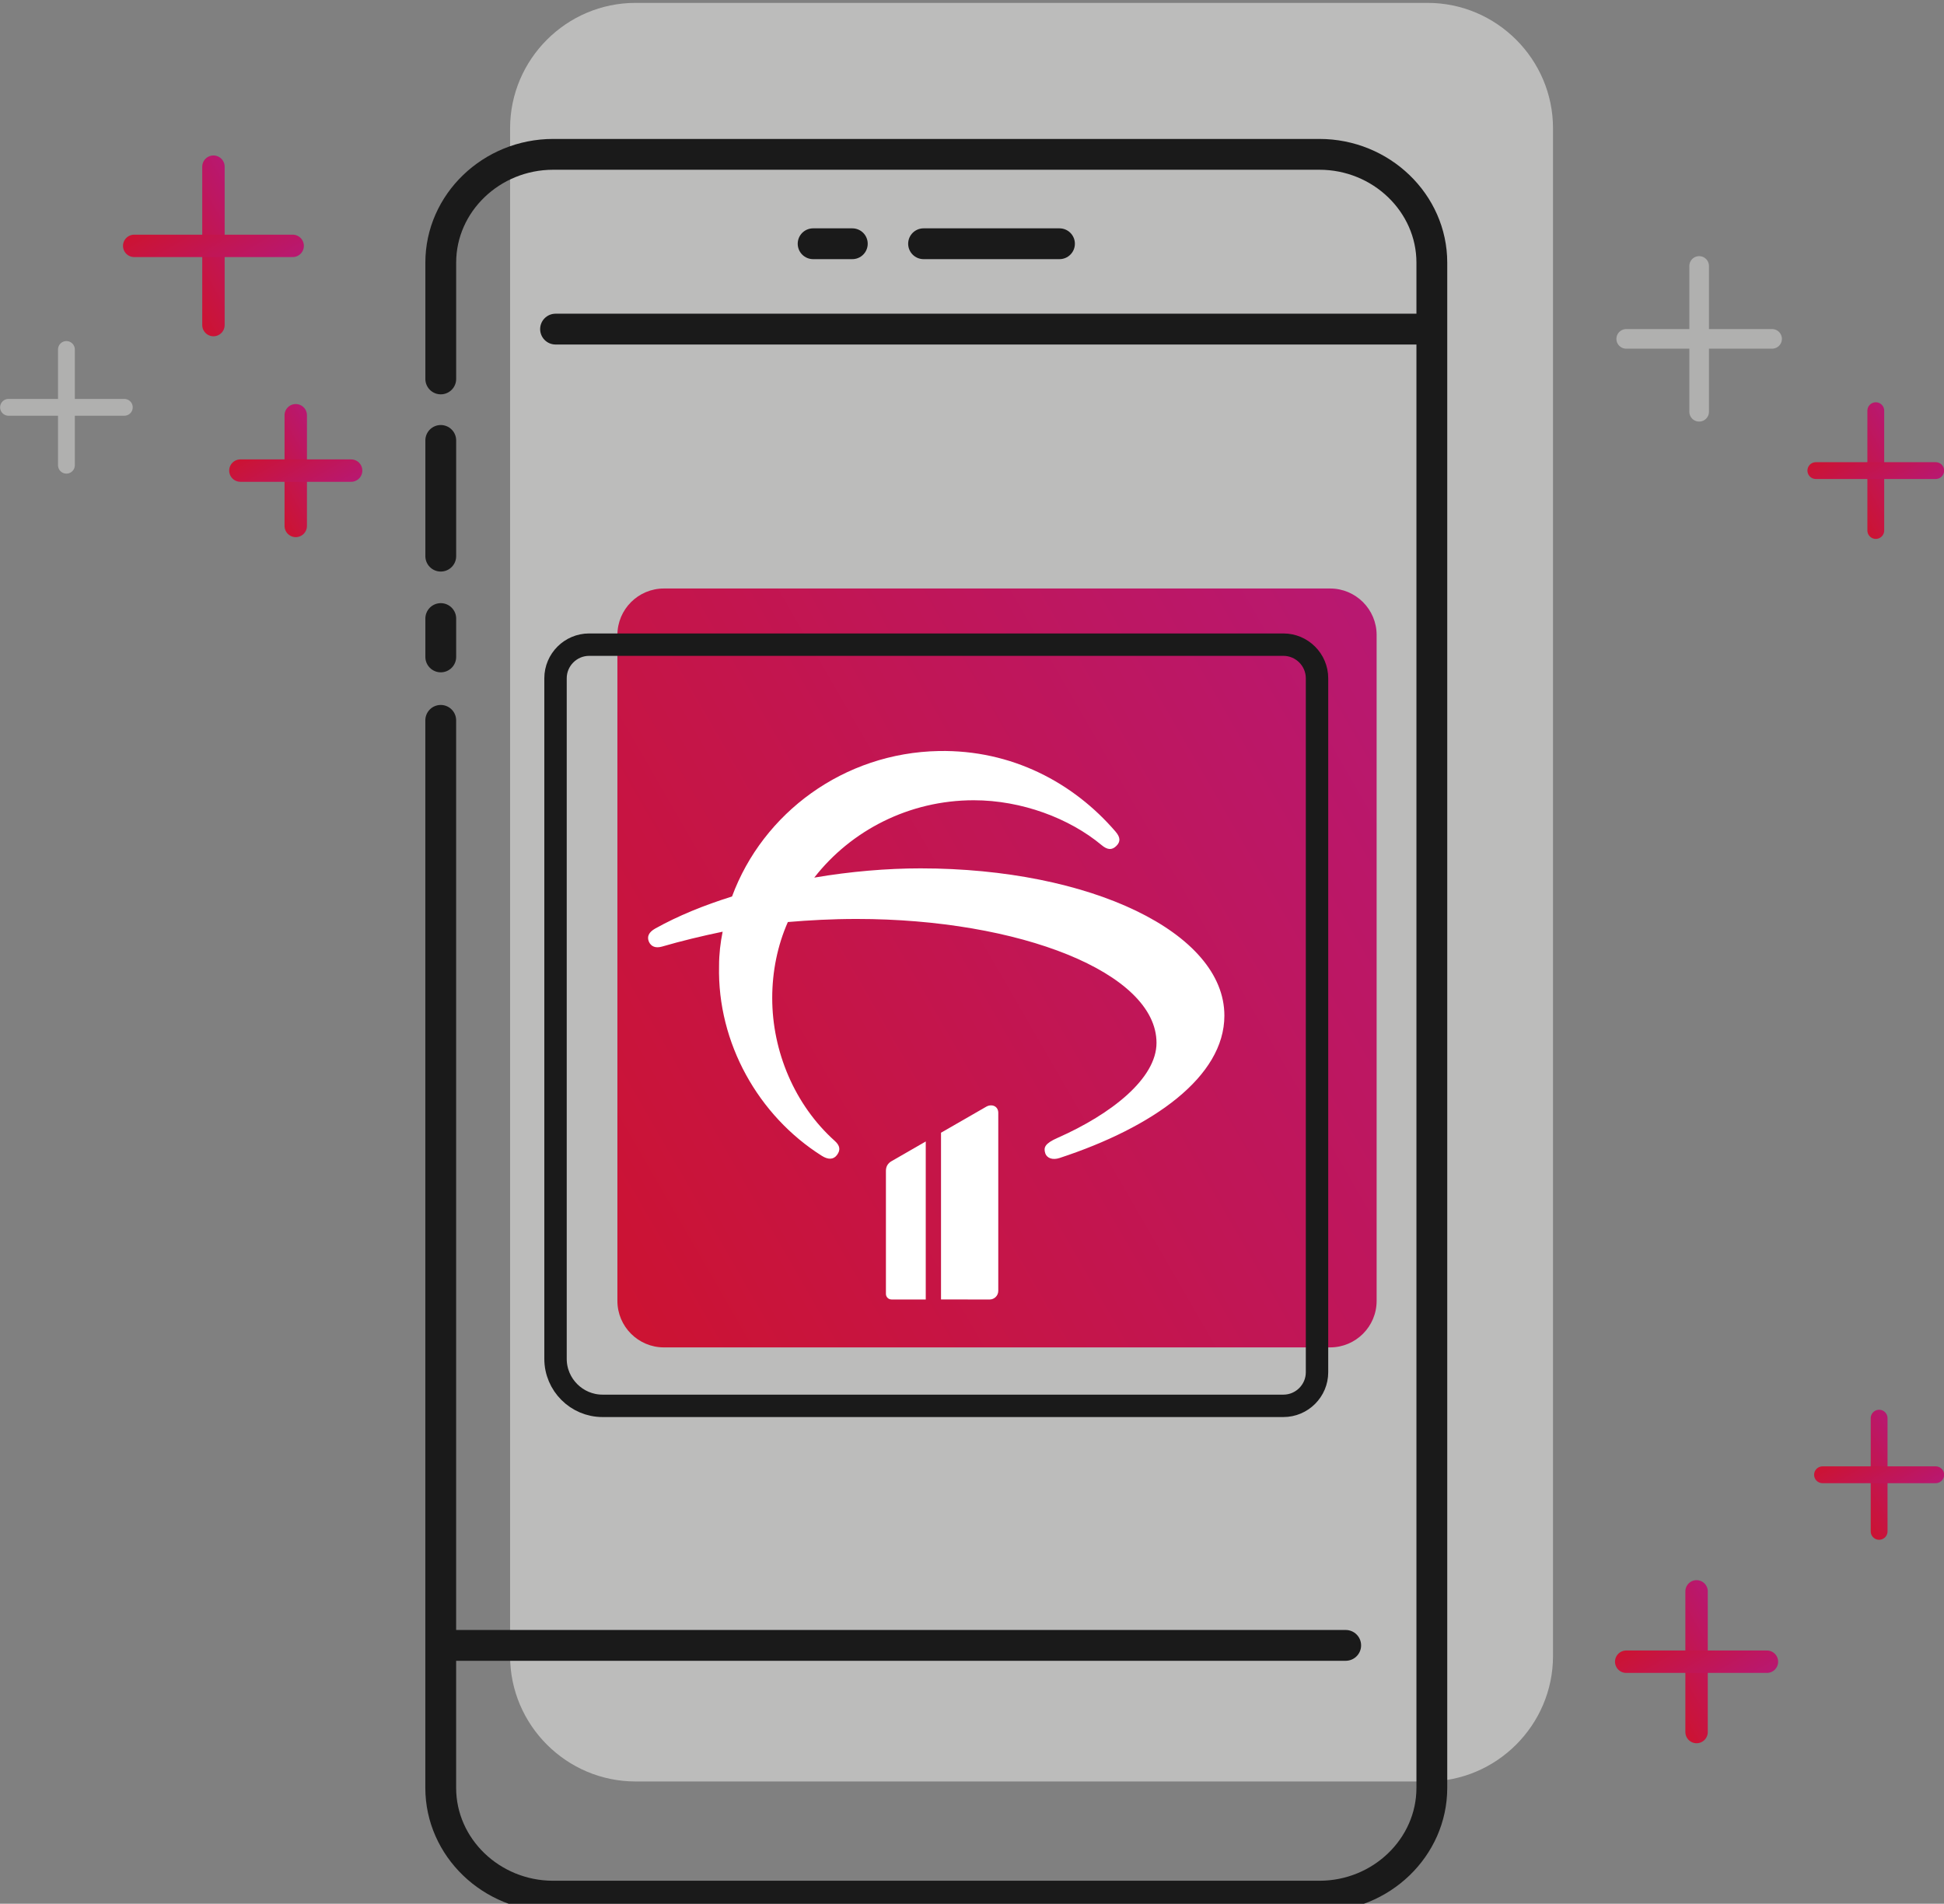 <svg version="1.1" id="Camada_1" xmlns="http://www.w3.org/2000/svg" x="0" y="0" viewBox="0 0 694 679.75" style="enable-background:new 0 0 694 679.75" xml:space="preserve"><rect x="0" y="0" width="694" height="679.75" fill="#808080" stroke="none"/><style>.st16{fill:#fff}</style><path d="M509.64 636.09H226.87c-24.62 0-44.77-20.14-44.77-44.77V45.8c0-24.62 20.14-44.77 44.77-44.77h282.78c24.62 0 44.77 20.14 44.77 44.77v545.53c-.01 24.62-20.16 44.76-44.78 44.76z" style="fill:#bcbcbb"/><linearGradient id="SVGID_1_" gradientUnits="userSpaceOnUse" x1="200.888" y1="435.132" x2="510.976" y2="256.103"><stop offset="0" style="stop-color:#cc1332"/><stop offset="1" style="stop-color:#b81871"/></linearGradient><path d="M474.84 481.1H237.02c-9.17 0-16.61-7.44-16.61-16.61V226.74c0-9.17 7.44-16.61 16.61-16.61h237.82c9.17 0 16.61 7.44 16.61 16.61v237.75c0 9.18-7.44 16.61-16.61 16.61z" style="fill:url(#SVGID_1_)"/><path d="M157.35 198.58v-41.32m0 77.3v-13.7m0-85.56V93.77c0-21.26 18.06-38.66 40.14-38.66h273.53c22.07 0 40.14 17.4 40.14 38.66v544.61c0 21.26-18.06 38.66-40.14 38.66H197.48c-22.07 0-40.14-17.4-40.14-38.66V257.21m.01 330.29h323.06M329.71 87.03h48.52m-73.96 0h-13.99m219.28 30.48H198.33" style="fill:none;stroke:#1a1a1a;stroke-width:11;stroke-linecap:round;stroke-miterlimit:10"/><path d="M458.18 501.97H215.09c-9.22 0-16.77-7.55-16.77-16.77V242.18c0-6.6 5.4-12 12-12h247.85c6.6 0 12 5.4 12 12v247.79c.01 6.6-5.39 12-11.99 12z" style="fill:none;stroke:#1a1a1a;stroke-width:8;stroke-linecap:round;stroke-miterlimit:10"/><linearGradient id="SVGID_00000109010412515731829370000008609955022730983841_" gradientUnits="userSpaceOnUse" x1="60.488" y1="96.864" x2="91.907" y2="78.725"><stop offset="0" style="stop-color:#cc1332"/><stop offset="1" style="stop-color:#b81871"/></linearGradient><path style="fill:none;stroke:url(#SVGID_00000109010412515731829370000008609955022730983841_);stroke-width:8;stroke-linecap:round;stroke-miterlimit:10" d="M76.2 59.51v56.56"/><linearGradient id="SVGID_00000108291430844299494960000006040369150531648646_" gradientUnits="userSpaceOnUse" x1="-1103.663" y1="-1231.381" x2="-1072.238" y2="-1249.524" gradientTransform="rotate(90 -1170 5.745)"><stop offset="0" style="stop-color:#cc1332"/><stop offset="1" style="stop-color:#b81871"/></linearGradient><path style="fill:none;stroke:url(#SVGID_00000108291430844299494960000006040369150531648646_);stroke-width:8;stroke-linecap:round;stroke-miterlimit:10" d="M104.48 87.79H47.91"/><linearGradient id="SVGID_00000129196559103628364640000001645228927190275991_" gradientUnits="userSpaceOnUse" x1="591.331" y1="601.605" x2="620.009" y2="585.048"><stop offset="0" style="stop-color:#cc1332"/><stop offset="1" style="stop-color:#b81871"/></linearGradient><path style="fill:none;stroke:url(#SVGID_00000129196559103628364640000001645228927190275991_);stroke-width:8;stroke-linecap:round;stroke-miterlimit:10" d="M605.67 568.21v50.23"/><linearGradient id="SVGID_00000005241349626778631430000013926242725480990600_" gradientUnits="userSpaceOnUse" x1="-596.76" y1="-1761.644" x2="-568.077" y2="-1778.205" gradientTransform="rotate(90 -1170 5.745)"><stop offset="0" style="stop-color:#cc1332"/><stop offset="1" style="stop-color:#b81871"/></linearGradient><path style="fill:none;stroke:url(#SVGID_00000005241349626778631430000013926242725480990600_);stroke-width:8;stroke-linecap:round;stroke-miterlimit:10" d="M630.79 593.33h-50.24"/><linearGradient id="SVGID_00000172419989337201412780000006079454873190800295_" gradientUnits="userSpaceOnUse" x1="659.491" y1="533.131" x2="682.187" y2="520.028"><stop offset="0" style="stop-color:#cc1332"/><stop offset="1" style="stop-color:#b81871"/></linearGradient><path style="fill:none;stroke:url(#SVGID_00000172419989337201412780000006079454873190800295_);stroke-width:6;stroke-linecap:round;stroke-miterlimit:10" d="M670.84 506.37v40.42"/><linearGradient id="SVGID_00000026146166878389957810000015192326628352343953_" gradientUnits="userSpaceOnUse" x1="-660.516" y1="-1828.541" x2="-637.816" y2="-1841.647" gradientTransform="rotate(90 -1170 5.745)"><stop offset="0" style="stop-color:#cc1332"/><stop offset="1" style="stop-color:#b81871"/></linearGradient><path style="fill:none;stroke:url(#SVGID_00000026146166878389957810000015192326628352343953_);stroke-width:6;stroke-linecap:round;stroke-miterlimit:10" d="M691.05 526.58h-40.42"/><path d="M23.71 124.78v41.33m20.67-20.67H3.04" style="stroke:#b0b0af;stroke-width:6;fill:none;stroke-linecap:round;stroke-miterlimit:10"/><path d="M606.59 94.96v52.07M632.63 121h-52.08" style="stroke-width:7;stroke:#b0b0af;fill:none;stroke-linecap:round;stroke-miterlimit:10"/><linearGradient id="SVGID_00000042014171587593880980000013295725571119048066_" gradientUnits="userSpaceOnUse" x1="657.787" y1="174.874" x2="681.507" y2="161.179"><stop offset="0" style="stop-color:#cc1332"/><stop offset="1" style="stop-color:#b81871"/></linearGradient><path style="fill:none;stroke:url(#SVGID_00000042014171587593880980000013295725571119048066_);stroke-width:6;stroke-linecap:round;stroke-miterlimit:10" d="M669.65 146.64v42.78"/><linearGradient id="SVGID_00000176035116902540904640000017103009647648653975_" gradientUnits="userSpaceOnUse" x1="-1019.581" y1="-1827.053" x2="-995.856" y2="-1840.751" gradientTransform="rotate(90 -1170 5.745)"><stop offset="0" style="stop-color:#cc1332"/><stop offset="1" style="stop-color:#b81871"/></linearGradient><path style="fill:none;stroke:url(#SVGID_00000176035116902540904640000017103009647648653975_);stroke-width:6;stroke-linecap:round;stroke-miterlimit:10" d="M691.04 168.03h-42.79"/><linearGradient id="SVGID_00000168090043455084503690000001600474454410994098_" gradientUnits="userSpaceOnUse" x1="93.562" y1="174.967" x2="117.604" y2="161.086"><stop offset="0" style="stop-color:#cc1332"/><stop offset="1" style="stop-color:#b81871"/></linearGradient><path style="fill:none;stroke:url(#SVGID_00000168090043455084503690000001600474454410994098_);stroke-width:8;stroke-linecap:round;stroke-miterlimit:10" d="M105.58 148.27v39.52"/><linearGradient id="SVGID_00000063598556760549219410000002317965729916185261_" gradientUnits="userSpaceOnUse" x1="-1019.741" y1="-1262.897" x2="-995.696" y2="-1276.779" gradientTransform="rotate(90 -1170 5.745)"><stop offset="0" style="stop-color:#cc1332"/><stop offset="1" style="stop-color:#b81871"/></linearGradient><path style="fill:none;stroke:url(#SVGID_00000063598556760549219410000002317965729916185261_);stroke-width:8;stroke-linecap:round;stroke-miterlimit:10" d="M125.35 168.03H85.82"/><path class="st16" d="m352.1 395.15-16.16 9.3v59.53l17.35.02c1.71 0 3.09-1.38 3.09-3.09v-63.54c.01-2.43-2.34-3.32-4.28-2.22"/><path class="st16" d="M328.66 310.06c-11.96 0-25.05 1.1-37.97 3.3 13.08-16.79 33.82-27.62 56.95-27.62 17.07 0 34.14 6.43 45.62 16.01 2.07 1.73 3.67 1.88 5.26.31 1.59-1.57 1.44-3.14-.32-5.18-15-17.42-37.01-29.19-63.01-28.72-33.98.63-62.85 22.12-73.86 51.94-10.05 3.14-19.3 6.91-27.44 11.46-2.23 1.26-3.03 2.82-2.23 4.71.8 1.73 2.39 2.35 4.63 1.73 7.02-2.04 14.2-3.77 21.69-5.33-.8 3.92-1.28 8-1.28 12.24-.64 27.46 14.04 53.51 36.69 67.79 2.23 1.41 4.15 1.41 5.42-.31 1.28-1.72 1.12-3.3-.8-5.02-14.36-12.87-22.33-32.01-22.33-51 0-9.57 1.91-18.83 5.58-27.15 7.5-.63 15.63-1.1 24.57-1.1 58.07 0 107.04 19.14 107.04 44.25 0 12.71-16.11 25.42-35.26 33.89-4.63 2.04-5.1 3.45-4.47 5.49.64 1.88 2.71 2.51 5.1 1.73 33.5-10.99 58.86-29.03 58.86-50.84.03-29.67-47.82-52.58-108.44-52.58"/><path class="st16" d="M316.27 418.07V462c0 1.1.89 1.99 1.99 1.99h12.23v-56.42l-12.2 7.03c-1.25.71-2.02 1.83-2.02 3.47"/></svg>
